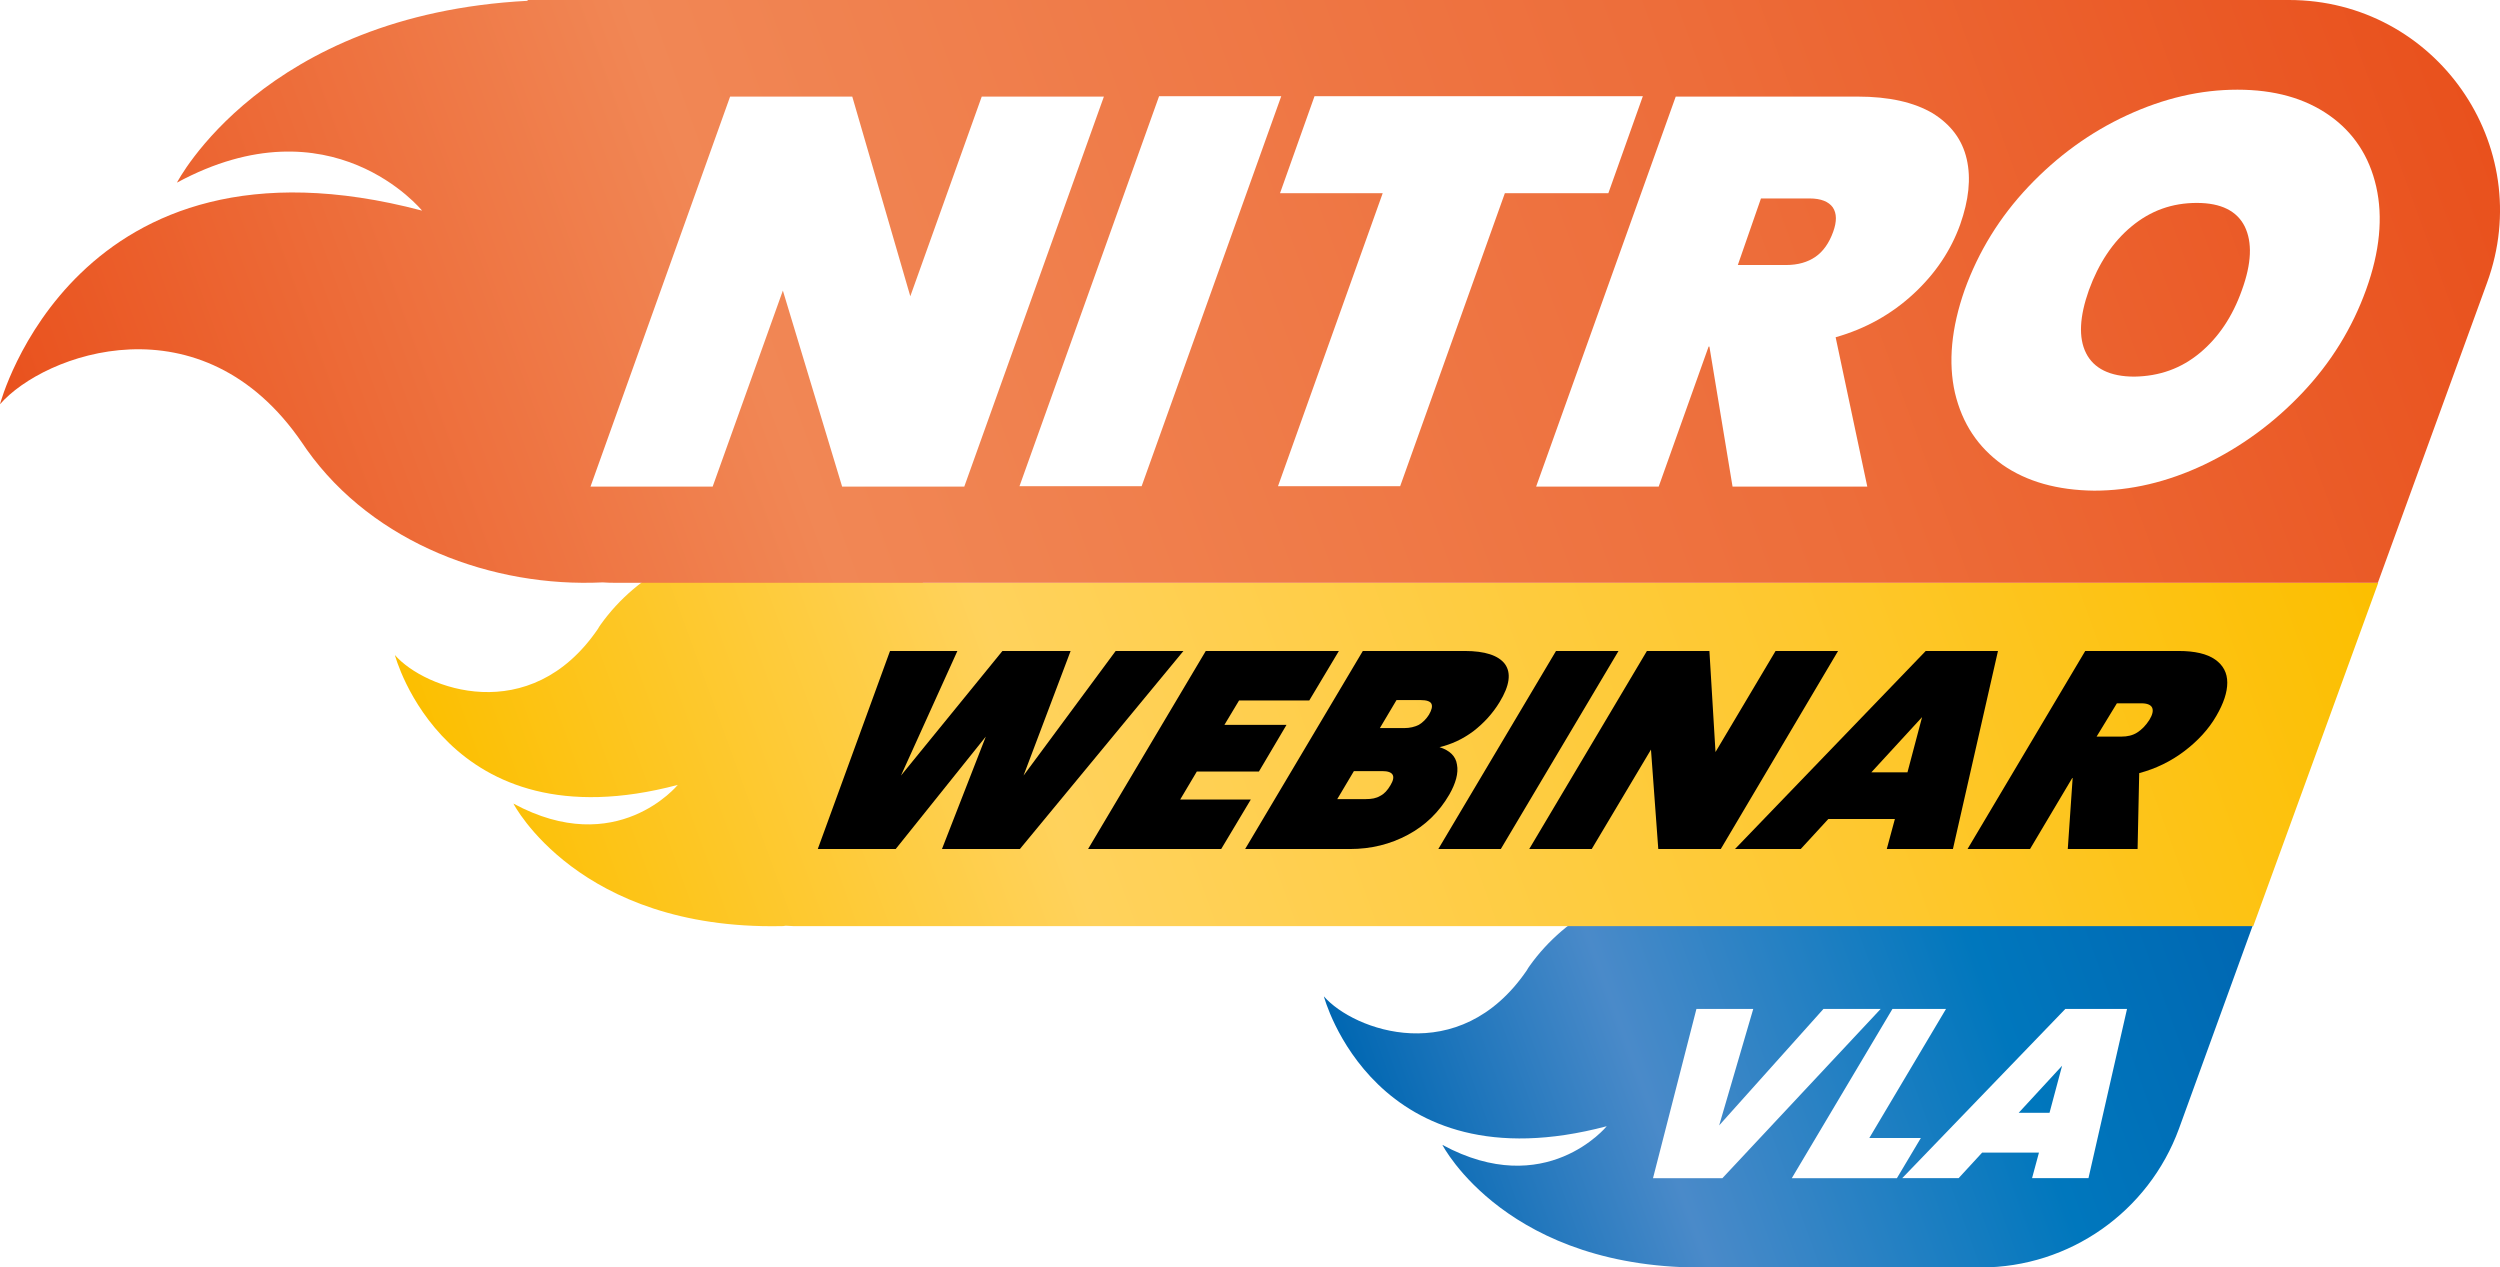 <svg xmlns="http://www.w3.org/2000/svg" xmlns:xlink="http://www.w3.org/1999/xlink" x="0px" y="0px" viewBox="0 0 616 312.3" style="enable-background:new 0 0 616 312.3;" xml:space="preserve"><style type="text/css">	.st0{fill:url(#SVGID_1_);}	.st1{fill:#FFFFFF;}	.st2{fill:url(#SVGID_00000142886110988404783480000003718871856416089751_);}	.st3{fill:url(#SVGID_00000082348282224922111660000017874163131288390327_);}</style><g id="Llamas_azules">	<linearGradient id="SVGID_1_" gradientUnits="userSpaceOnUse" x1="346.88" y1="302.468" x2="554.907" y2="226.752">		<stop offset="0" style="stop-color:#0067B2"></stop>		<stop offset="0.3" style="stop-color:#4A8AC9"></stop>		<stop offset="0.7" style="stop-color:#0077BD"></stop>		<stop offset="1" style="stop-color:#0067B2"></stop>	</linearGradient>	<path class="st0" d="M456.4,227.7c-19.6-18.4-61.2-15.4-79.5,10.3c-0.2,0.3-0.5,0.7-0.7,1.1c-16.7,24.4-42.7,14.8-50,6.4  c0,0,12.4,47.2,69.7,32c0,0-15,18.4-40.5,4.6c0,0,16,31.1,65.8,30.2c0.1,0,0.2,0,0.3,0l0,0h66.6c21.8,0,41.3-13.7,48.8-34.2  l18.3-50.4H456.4z"></path></g><g id="VLA">	<g>					<image style="overflow:visible;opacity:0.75;" width="506" height="193" transform="matrix(0.24 0 0 0.24 404.964 246.377)">		</image>		<g>			<g>				<path class="st1" d="M463.4,248.6l-39,41.7h-17.1l10.7-41.7l14,0l-8.4,28.7l25.7-28.7L463.4,248.6z"></path>				<path class="st1" d="M460.6,280.4h12.7l-5.9,9.9l-25.9,0l24.8-41.7l13.2,0L460.6,280.4z"></path>				<path class="st1" d="M502.4,284l-14,0l-5.8,6.3l-13.9,0l40.2-41.7l15.2,0l-9.5,41.7h-13.9L502.4,284z M505,274.2l3.1-11.6     l-10.7,11.6H505z"></path>			</g>		</g>	</g></g><g id="Llamas_amarillas">			<linearGradient id="SVGID_00000088822582391844462340000000445042634516838050_" gradientUnits="userSpaceOnUse" x1="134.725" y1="264.448" x2="571.998" y2="105.293">		<stop offset="5.327789e-09" style="stop-color:#FCBF00"></stop>		<stop offset="0.3" style="stop-color:#FFD25C"></stop>		<stop offset="0.7" style="stop-color:#FEC82F"></stop>		<stop offset="1" style="stop-color:#FCBF00"></stop>	</linearGradient>	<path style="fill:url(#SVGID_00000088822582391844462340000000445042634516838050_);" d="M227.5,143.6  c-19.6-18.4-61.2-15.4-79.5,10.3c-0.2,0.3-0.5,0.7-0.7,1.1c-16.7,24.4-42.7,14.8-50,6.4c0,0,12.4,47.2,69.7,32  c0,0-15,18.4-40.5,4.6c0,0,16,31.1,65.8,30.2c0.4,0,0.9,0,1.3-0.1c0.7,0,1.3,0.1,2,0.1h359.6l30.8-84.6H227.5z"></path></g><g id="Webinar">	<g>		<path d="M291.6,160.4l-40.3,48.8l-19.2,0l10.8-27.7l-22.2,27.7l-19.2,0l17.8-48.8l16.6,0L222,191.1l25-30.7l16.8,0l-11.6,30.7   l22.7-30.7L291.6,160.4z"></path>		<path d="M305.3,172.6l-3.6,6l15.3,0l-6.8,11.5l-15.3,0l-4.1,6.9l17.4,0l-7.3,12.2l-32.8,0l29-48.8l32.8,0l-7.3,12.2L305.3,172.6z"></path>		<path d="M359,188.4c0.4,2.1-0.3,4.6-1.9,7.4c-2.5,4.3-5.9,7.6-10.2,9.9s-9,3.5-14.3,3.5l-25.8,0l29-48.8l25.1,0   c5,0,8.3,1.1,9.9,3.2c1.6,2.2,1.2,5.3-1.3,9.4c-1.7,2.8-3.9,5.2-6.5,7.2c-2.7,2-5.4,3.2-8.3,3.9   C357.2,184.9,358.7,186.3,359,188.4z M340.1,196.1c1-0.5,1.8-1.4,2.5-2.6c1.4-2.3,0.7-3.5-2-3.5h-7l-4.1,6.9h7   C338,196.9,339.1,196.7,340.1,196.1z M340,179.4h6c1.4,0,2.6-0.3,3.6-0.8c1-0.6,1.8-1.4,2.5-2.5c0.7-1.2,0.9-2.1,0.6-2.7   c-0.3-0.6-1.2-0.9-2.6-0.9h-6L340,179.4z"></path>		<path d="M398.8,160.4l-29,48.8l-15.4,0l29-48.8L398.8,160.4z"></path>		<path d="M424,209.2l-15.4,0l-1.8-24.5l-14.6,24.5l-15.4,0l29-48.8l15.4,0l1.5,24.9l14.8-24.9l15.4,0L424,209.2z"></path>		<path d="M466.9,201.8l-16.4,0l-6.8,7.4l-16.2,0l47-48.8l17.8,0l-11.1,48.8l-16.3,0L466.9,201.8z M470,190.3l3.6-13.6l-12.5,13.6   L470,190.3z"></path>		<path d="M509.5,209.2l1.2-17.5h-0.1l-10.4,17.5l-15.4,0l29-48.8l23,0c4,0,7,0.7,9,2.1c2,1.4,3,3.3,3,5.7c0,2.4-0.9,5.1-2.7,8.2   c-1.9,3.3-4.6,6.2-7.9,8.7c-3.3,2.5-7,4.3-11.1,5.4l-0.4,18.7L509.5,209.2z M516.6,181.5l6.1,0c1.5,0,2.8-0.3,3.9-1   c1.1-0.7,2.1-1.7,3-3.1c0.8-1.3,1-2.3,0.7-3c-0.3-0.7-1.2-1.1-2.6-1.1l-6.1,0L516.6,181.5z"></path>	</g></g><g id="Llamas_anaranjado">			<linearGradient id="SVGID_00000052787782322889499510000013097477704582595467_" gradientUnits="userSpaceOnUse" x1="31.929" y1="187.317" x2="594.122" y2="-17.305">		<stop offset="0" style="stop-color:#E9511D"></stop>		<stop offset="0.3" style="stop-color:#F18755"></stop>		<stop offset="0.7" style="stop-color:#ED6D3A"></stop>		<stop offset="1" style="stop-color:#E9511D"></stop>	</linearGradient>	<path style="fill:url(#SVGID_00000052787782322889499510000013097477704582595467_);" d="M564,0h-434L130,0.2  C64.9,3.6,43.6,45,43.6,45c38.1-20.6,60.4,6.9,60.4,6.9C18.5,29.3,0,99.6,0,99.6c10.8-12.4,49.7-26.8,74.5,9.6  c0.4,0.5,0.7,1.1,1.1,1.6c16.5,23.2,45.9,34,72.9,32.7c1.1,0.1,2.3,0.1,3.4,0.1h434l26.9-73.9C625.2,35.8,600.1,0,564,0z"></path></g><g id="Nitro">			<image style="overflow:visible;opacity:0.75;" width="2162" height="894" transform="matrix(0.24 0 0 0.24 101.604 -2.983)">	</image>	<g>		<g>			<path class="st1" d="M237.6,119.9h-30.1l-14.6-48.3l-17.3,48.3h-30.1l34.4-96.1h30.1l14.3,49.2l17.6-49.2H272L237.6,119.9z"></path>			<path class="st1" d="M315.7,23.7l-34.4,96.1h-30.1l34.4-96.1H315.7z"></path>			<path class="st1" d="M404.8,23.7l-8.5,23.9h-25.5l-25.8,72.2h-30.1l25.8-72.2h-25.3l8.5-23.9H404.8z"></path>			<path class="st1" d="M426.9,119.9l-5.7-34.5H421l-12.3,34.5h-30.2l34.4-96.1h44.8c7.8,0,13.9,1.4,18.5,4.1    c4.5,2.8,7.3,6.5,8.4,11.3c1.1,4.8,0.5,10.1-1.6,16.1c-2.3,6.4-6.1,12.1-11.5,17.1c-5.4,5-11.8,8.6-19.2,10.7l7.8,36.8H426.9z     M428.2,65.3h11.9c2.9,0,5.3-0.7,7.2-2c1.9-1.3,3.4-3.4,4.4-6.2c0.9-2.5,0.9-4.5-0.1-6c-1-1.4-2.9-2.2-5.7-2.2h-12L428.2,65.3z"></path>			<path class="st1" d="M493.4,114.5c-6-4.3-9.9-10.1-11.7-17.7c-1.7-7.5-0.9-16,2.4-25.4c3.4-9.4,8.6-17.9,15.7-25.4    c7.1-7.5,15.2-13.4,24.3-17.6c9.1-4.2,18.1-6.3,27.2-6.3c9.1,0,16.6,2.1,22.6,6.3c6,4.2,9.9,10.1,11.6,17.6    c1.7,7.5,0.9,16-2.5,25.4c-3.4,9.4-8.6,17.9-15.7,25.4c-7.1,7.5-15.2,13.4-24.2,17.7c-9.1,4.3-18.1,6.4-27.1,6.4    C507,120.8,499.4,118.7,493.4,114.5z M542,87c4.6-3.8,8.1-9,10.4-15.5c2.4-6.6,2.6-11.8,0.7-15.7c-1.9-3.8-5.8-5.8-11.8-5.8    c-6.1,0-11.4,1.9-16.1,5.8c-4.6,3.8-8.1,9.1-10.5,15.7c-2.3,6.5-2.6,11.7-0.7,15.5c1.9,3.8,5.9,5.8,11.9,5.8    C532.1,92.7,537.4,90.8,542,87z"></path>		</g>	</g></g></svg>